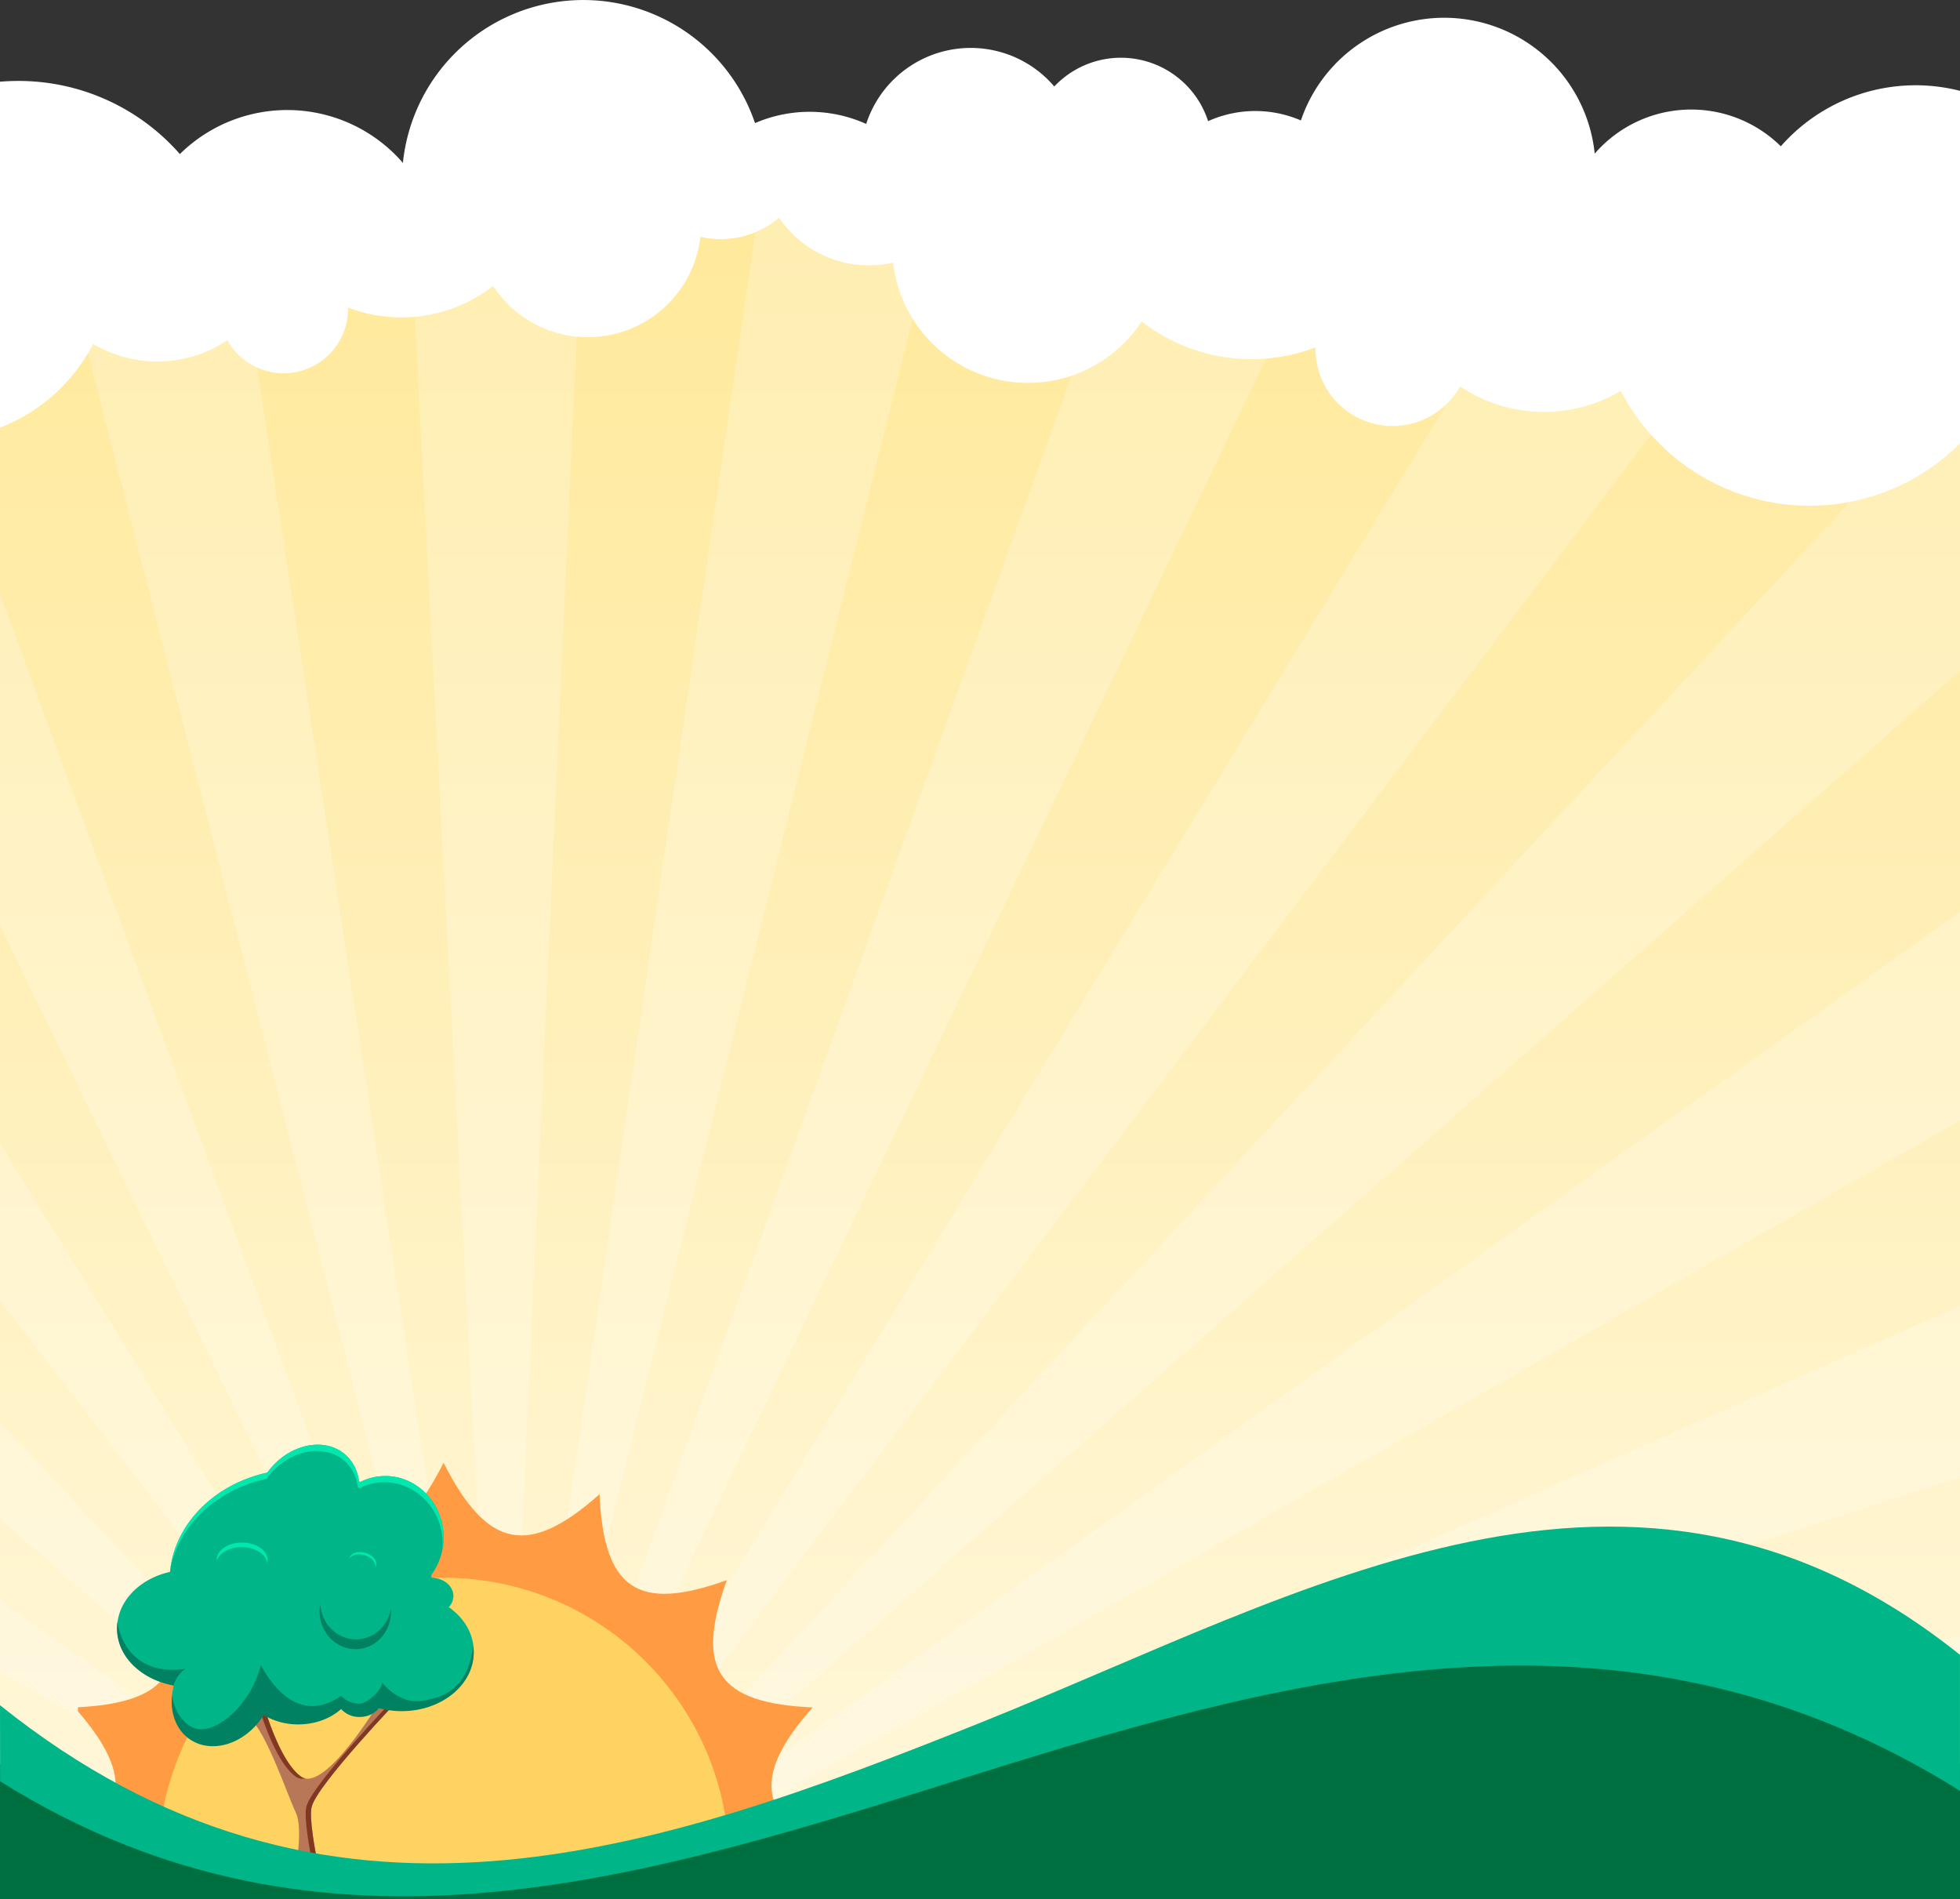 <svg xmlns="http://www.w3.org/2000/svg" xmlns:xlink="http://www.w3.org/1999/xlink" viewBox="0 0 1440 1395.25" preserveAspectRatio="none"><rect x="0" y="0" width="1440" height="1395.25" fill="#333333" stroke="none"/><defs><style>.a{fill:none;}.b{clip-path:url(#a);}.c{fill:url(#b);}.d{opacity:0.23;}.e{fill:#fff;}.f{clip-path:url(#c);}.g{clip-path:url(#d);}.h{clip-path:url(#e);}.i{fill:#ff9b42;}.j{fill:#ffd361;}.k{clip-path:url(#f);}.l{fill:#b87756;}.m{fill:#823722;}.n{fill:#00b688;}.o{fill:#00e8ae;}.p{fill:#008262;}.q{fill:#006f3f;}</style><clipPath id="a"><rect class="a" y="157.25" width="1440" height="1238"/></clipPath><linearGradient id="b" x1="422.22" y1="1195.28" x2="422.22" y2="1196.28" gradientTransform="matrix(1530.87, 0, 0, -1441, -645638.99, 1723840.17)" gradientUnits="userSpaceOnUse"><stop offset="0" stop-color="#fff8df"/><stop offset="1" stop-color="#ffe791"/></linearGradient><clipPath id="c"><rect class="a" x="-943.89" y="105.06" width="2623.56" height="2627.2"/></clipPath><clipPath id="d"><rect class="a" x="57.26" y="1027.25" width="556" height="368"/></clipPath><clipPath id="e"><rect class="a" x="31.63" y="1074.62" width="588.57" height="588.57"/></clipPath><clipPath id="f"><rect class="a" x="85.96" y="1061.36" width="262.06" height="359.45"/></clipPath></defs><g class="b"><path class="c" d="M-32.15,1445.06H1498.72V4.06H-32.15Z"/><g class="d"><path class="e" d="M298,105.06,367.68,1432.2l1.93,0,65.12,1300H566.54L370.19,1431.49l-.39-2.57L430.11,105.06Z"/><g class="f"><path class="e" d="M358.93,1430.27l.51.29L-853.81,2732.25H-628L360.18,1431l1.47.83L-434.26,2732.25h171l625.64-1300,.72.4L-108.2,2732.25H35.7L363.78,1433l.83.48-.8-.58.13-.52.87.75L172.24,2732.25H304l61.7-1300.16.2.26-.2-.31,0-.39.32.65-.31-.83,0-.32.31,1.16-.28-1.79.05-1.14.34,0-.33-.06.47-.58h-.45l.29-.82-.25,0,.14-2.88-.45,2.94-.18.05-.13-.89.54-2.13-.61,1.68-.06-.36.66-1.36-.7,1.13-.1-.74.32-.18-.32.14-.1-.62.2-.28-.2.23L163.68,105.05H24.84L364,1424.49l-.69.49L-121.78,105.05H-279.62l642.29,1320.4-.75.52-816-1320.92H-651.51L361.31,1426.41l-1.68,1.19L-882.32,105.05h-41.89c-6.61,6.54-13.15,13.19-19.68,19.83V295.49L358.82,1427.93l-2.91-.6L-943.89,510V696.88L352.44,1426.61-943.89,863.67v153.42L338.52,1423.75-943.89,1160.18v137.54L351.91,1428l2.57.8-1298.37,2.62v134.15L354.51,1430l-1.72.75L-943.89,1703v144.18l1284.38-411L-943.89,2000.24v167.81l1297.23-736h.05L-943.89,2355.44v216.1L356.72,1431Z"/><path class="e" d="M1679.67,2163.94V1996.62L391.93,1433.36,1679.67,1843.6V1699.66L393.51,1431.34l-6.08,0-2.34-1,7.35.76-10.75-2.25-1.25-.55,2.19-1.24,1297-137.79v-138L393.83,1423.39l1285.85-415.5V853.83L394,1420.56,1679.67,686.23V498.42L382.3,1425.73l-3.06.75L1679.67,281.83V124.26c-6.31-6.43-12.6-12.88-19-19.2h-57L377.49,1426.84l-.29.06-1.3-.56L1375.06,105.06H1179.5L375.17,1426l-1.4-.6L1006,105.06H848.93L373.09,1425l-.47-.33L702.81,105.06H564.49l-192.6,1319.1-.16-.12.16.14-.06.38-.32-.14.32.18-.12.82-.66-.69.64.82-.18,1.19-1-1.6.16.62-.34-.55.56,1.41-.28-.06.67,1.59-1.22.25,1.2-.12-.09.66.33.1,0-.07h.11l-.08.23.13.5.28-.6,0-.1H372l.08-.17.63.25-.42-.68,1.25-.39.2.27-.52.85.49,0,.36-.47.35.46-.15.07.43.3.32-.11-.22.24.3.39.52-.45-.25-.26.49.05,1.26-.64.39.34-.56.41,1.14.11h0l1.76.19-.82-.57,6.7,2.13h-1.91Z"/></g></g></g><g class="g"><g class="h"><path class="i" d="M620.2,1368.9c-63.06-31.92-69.53-62.34-23.13-114.55-69.8-3.11-86.73-28-63.07-93.54-65.51,23.67-90.42,6.74-93.54-63.07-52.21,46.41-82.62,39.94-114.55-23.12-31.92,63.06-62.34,69.53-114.55,23.12-3.11,69.81-28,86.74-93.54,63.07,23.67,65.52,6.74,90.43-63.07,93.54,46.41,52.21,39.94,82.63-23.12,114.55,63.06,31.93,69.53,62.34,23.12,114.55,69.81,3.12,86.74,28,63.07,93.54,65.51-23.67,90.43-6.73,93.54,63.07,52.21-46.4,82.63-39.93,114.55,23.13,31.93-63.06,62.34-69.53,114.55-23.13,3.12-69.8,28-86.74,93.54-63.07-23.66-65.51-6.73-90.42,63.07-93.54-46.4-52.21-39.93-82.62,23.13-114.55"/><path class="j" d="M535.74,1368.9c0-115.88-93.94-209.82-209.83-209.82S116.09,1253,116.09,1368.9,210,1578.73,325.91,1578.73s209.83-93.94,209.83-209.83"/></g><g class="k"><path class="l" d="M190.41,1241.1s12.42,51,30.72,64.05,61.42-60.78,61.42-60.78l12.42,2s-62.08,64.7-66,81,16.34,92.8,16.34,92.8l-37.9.66s19-70.58,9.8-89.53c-6.31-13.07-24.84-68.62-36.6-69.92"/><path class="m" d="M217.21,1305.15a8.75,8.75,0,0,0,7,1.34,8.11,8.11,0,0,1-3.05-1.34c-18.3-13.07-30.72-64.05-30.72-64.05l-2.53,5.24c3.71,13.33,14.62,48.3,29.32,58.81"/><path class="m" d="M229,1327.37c3.92-16.34,66-81,66-81l-12.42-2-.33.57,8.83,1.39s-62.08,64.7-66,81,16.33,92.8,16.33,92.8l-34,.58,0,.07,37.9-.65s-20.25-76.46-16.33-92.8"/><path class="n" d="M329.69,1180.69a11.89,11.89,0,0,0,3.45-8.2c0-7.33-7.19-13.27-16.15-13.47,0-.66-.08-1.31-.14-2a46.11,46.11,0,0,0,9-29.72c-1.13-24.78-21.11-44-44.63-42.92a40.42,40.42,0,0,0-16.48,4.32l-1.07-.48a30.35,30.35,0,0,0-9.87-19.52c-14.35-12.66-38.6-8.6-54.17,9.06-1.16,1.32-2.23,2.68-3.23,4.07-38.84,8.53-68,37.51-71.5,72.93-22.39,5-38.85,21.65-38.85,41.43,0,20.6,17.83,37.8,41.64,42-4,15.2.1,30.5,11.59,38.52,15.7,10.93,39.33,4.13,52.78-15.18.58-.83,1.11-1.66,1.63-2.5a49.26,49.26,0,0,0,25.5,6.88c12.45,0,23.66-4.35,31.45-11.27a18,18,0,0,0,13.64,5.8c6,0,11.24-2.6,14.16-6.47a64.46,64.46,0,0,0,16.7,2.2c29.21,0,52.9-19.25,52.9-43,0-13-7.11-24.64-18.33-32.52"/><path class="o" d="M195.72,1086.43a51,51,0,0,1,3.24-4.06c15.56-17.66,39.82-21.72,54.16-9.07a30.36,30.36,0,0,1,9.88,19.53l1.06.47a40.67,40.67,0,0,1,16.49-4.32c23.51-1.07,43.5,18.15,44.62,42.93a47.15,47.15,0,0,1-.15,6.51,47.93,47.93,0,0,0,.81-11.09c-1.13-24.78-21.11-44-44.63-42.92a40.42,40.42,0,0,0-16.48,4.32l-1.07-.48a30.35,30.35,0,0,0-9.87-19.52c-14.35-12.65-38.6-8.6-54.17,9.06q-1.74,2-3.24,4.07c-38.51,8.46-67.55,37.05-71.4,72.08,5.77-32.92,33.92-59.42,70.75-67.51"/><path class="p" d="M86.31,1191.46a35.14,35.14,0,0,0-.35,4.91c0,20.18,17.07,37.11,41.68,41.9.13-3.13,4.9-10.24,8.82-12.31-33.43,5-47.58-16.12-50.15-34.5"/><path class="p" d="M309.2,1249.6c-13.58,1.68-24.61-8.5-28.53-13.72.43,5-10.41,15.66-16.41,15.66a17.91,17.91,0,0,1-13.64-5.8c-37.26,26.08-58.82-23.47-59.05-22.5-7,29.92-36.61,55.5-52.31,44.57-7.36-5.13-11.66-13.25-12.77-22.41-1.5,13,2.86,25.31,12.77,32.21,15.7,10.93,39.33,4.13,52.78-15.18.57-.83,1.11-1.66,1.63-2.5a49.26,49.26,0,0,0,25.5,6.88c12.45,0,23.66-4.35,31.45-11.27a18,18,0,0,0,13.64,5.8c6,0,11.24-2.6,14.16-6.47a64.46,64.46,0,0,0,16.7,2.2c29.21,0,52.9-19.25,52.9-43a36.91,36.91,0,0,0-.35-4.93c-3,21.45-11.49,37.11-38.47,40.44"/><path class="p" d="M287.16,1182.09c-2.23,12.21-12.15,21.65-24.47,22.21-14.25.65-26.38-10.82-27.4-25.73a28.92,28.92,0,0,0-.45,6.57c.7,15.23,13,27,27.44,26.4s25.62-13.55,24.93-28.79c0-.22,0-.44,0-.66"/><path class="o" d="M159.27,1146.82c1.6-5.64,8.67-10,17.46-10.26,10.16-.3,18.81,5,19.54,11.88a8.85,8.85,0,0,0,.32-3c-.5-7-9.26-12.5-19.58-12.2s-18.27,6.26-17.77,13.3c0,.1,0,.2,0,.3"/><path class="o" d="M256.6,1145.14c1.67-2.72,6-4,10.66-2.79,5.37,1.35,9.11,5.4,8.47,9.12a4.86,4.86,0,0,0,.61-1.54c.79-3.76-3-7.92-8.43-9.29s-10.5.57-11.28,4.33l0,.17"/></g></g><path class="e" d="M-167.86,143.74A130.24,130.24,0,0,0-96.27,313.45a130.26,130.26,0,0,0,164.74-60.8,92.67,92.67,0,0,0,98.6-2.74,47.28,47.28,0,0,0,88.6-23c0-.31,0-.62,0-.93a109.88,109.88,0,0,0,106.6-15.93A83.22,83.22,0,0,0,514.58,174a66.45,66.45,0,0,0,57.8-14.07,79.8,79.8,0,0,0,83.81,33,99.72,99.72,0,0,0,182.56,43.18,131.67,131.67,0,0,0,127.74,19.09c0,.37,0,.74,0,1.12a56.67,56.67,0,0,0,106.18,27.55,111.06,111.06,0,0,0,118.17,3.28,156.09,156.09,0,0,0,284-128.59H-167.86Z"/><path class="e" d="M13.46,59.46a157.58,157.58,0,0,1,118.69,53.72,112.39,112.39,0,0,1,158.94,1.15q2.55,2.58,4.92,5.33a133.23,133.23,0,0,1,258.7-29.22,101.25,101.25,0,0,1,81.68.6A80.72,80.72,0,0,1,774.58,63.53,67.33,67.33,0,0,1,887.59,89a84.48,84.48,0,0,1,68.17-.51,111.17,111.17,0,0,1,215.86,24.38,93.79,93.79,0,0,1,132.29-9.51c1.52,1.32,3,2.69,4.45,4.11a131.86,131.86,0,0,1,221.17,37.28v15H-133.69A158.06,158.06,0,0,1,13.46,59.46"/><path class="q" d="M720.14,1295.66c-240,64.89-480,129.78-720,0v-.08H0v103.67H1440V1295.61c-240-129.7-479.92-64.83-719.88.05"/><path class="n" d="M.08,1308.58c240,150.26,479.9,69.13,719.9-6s480-137.23,720,13V1215.7c-240-192.27-480-46.14-720,50S240,1445,0,1252.7Z"/></svg>